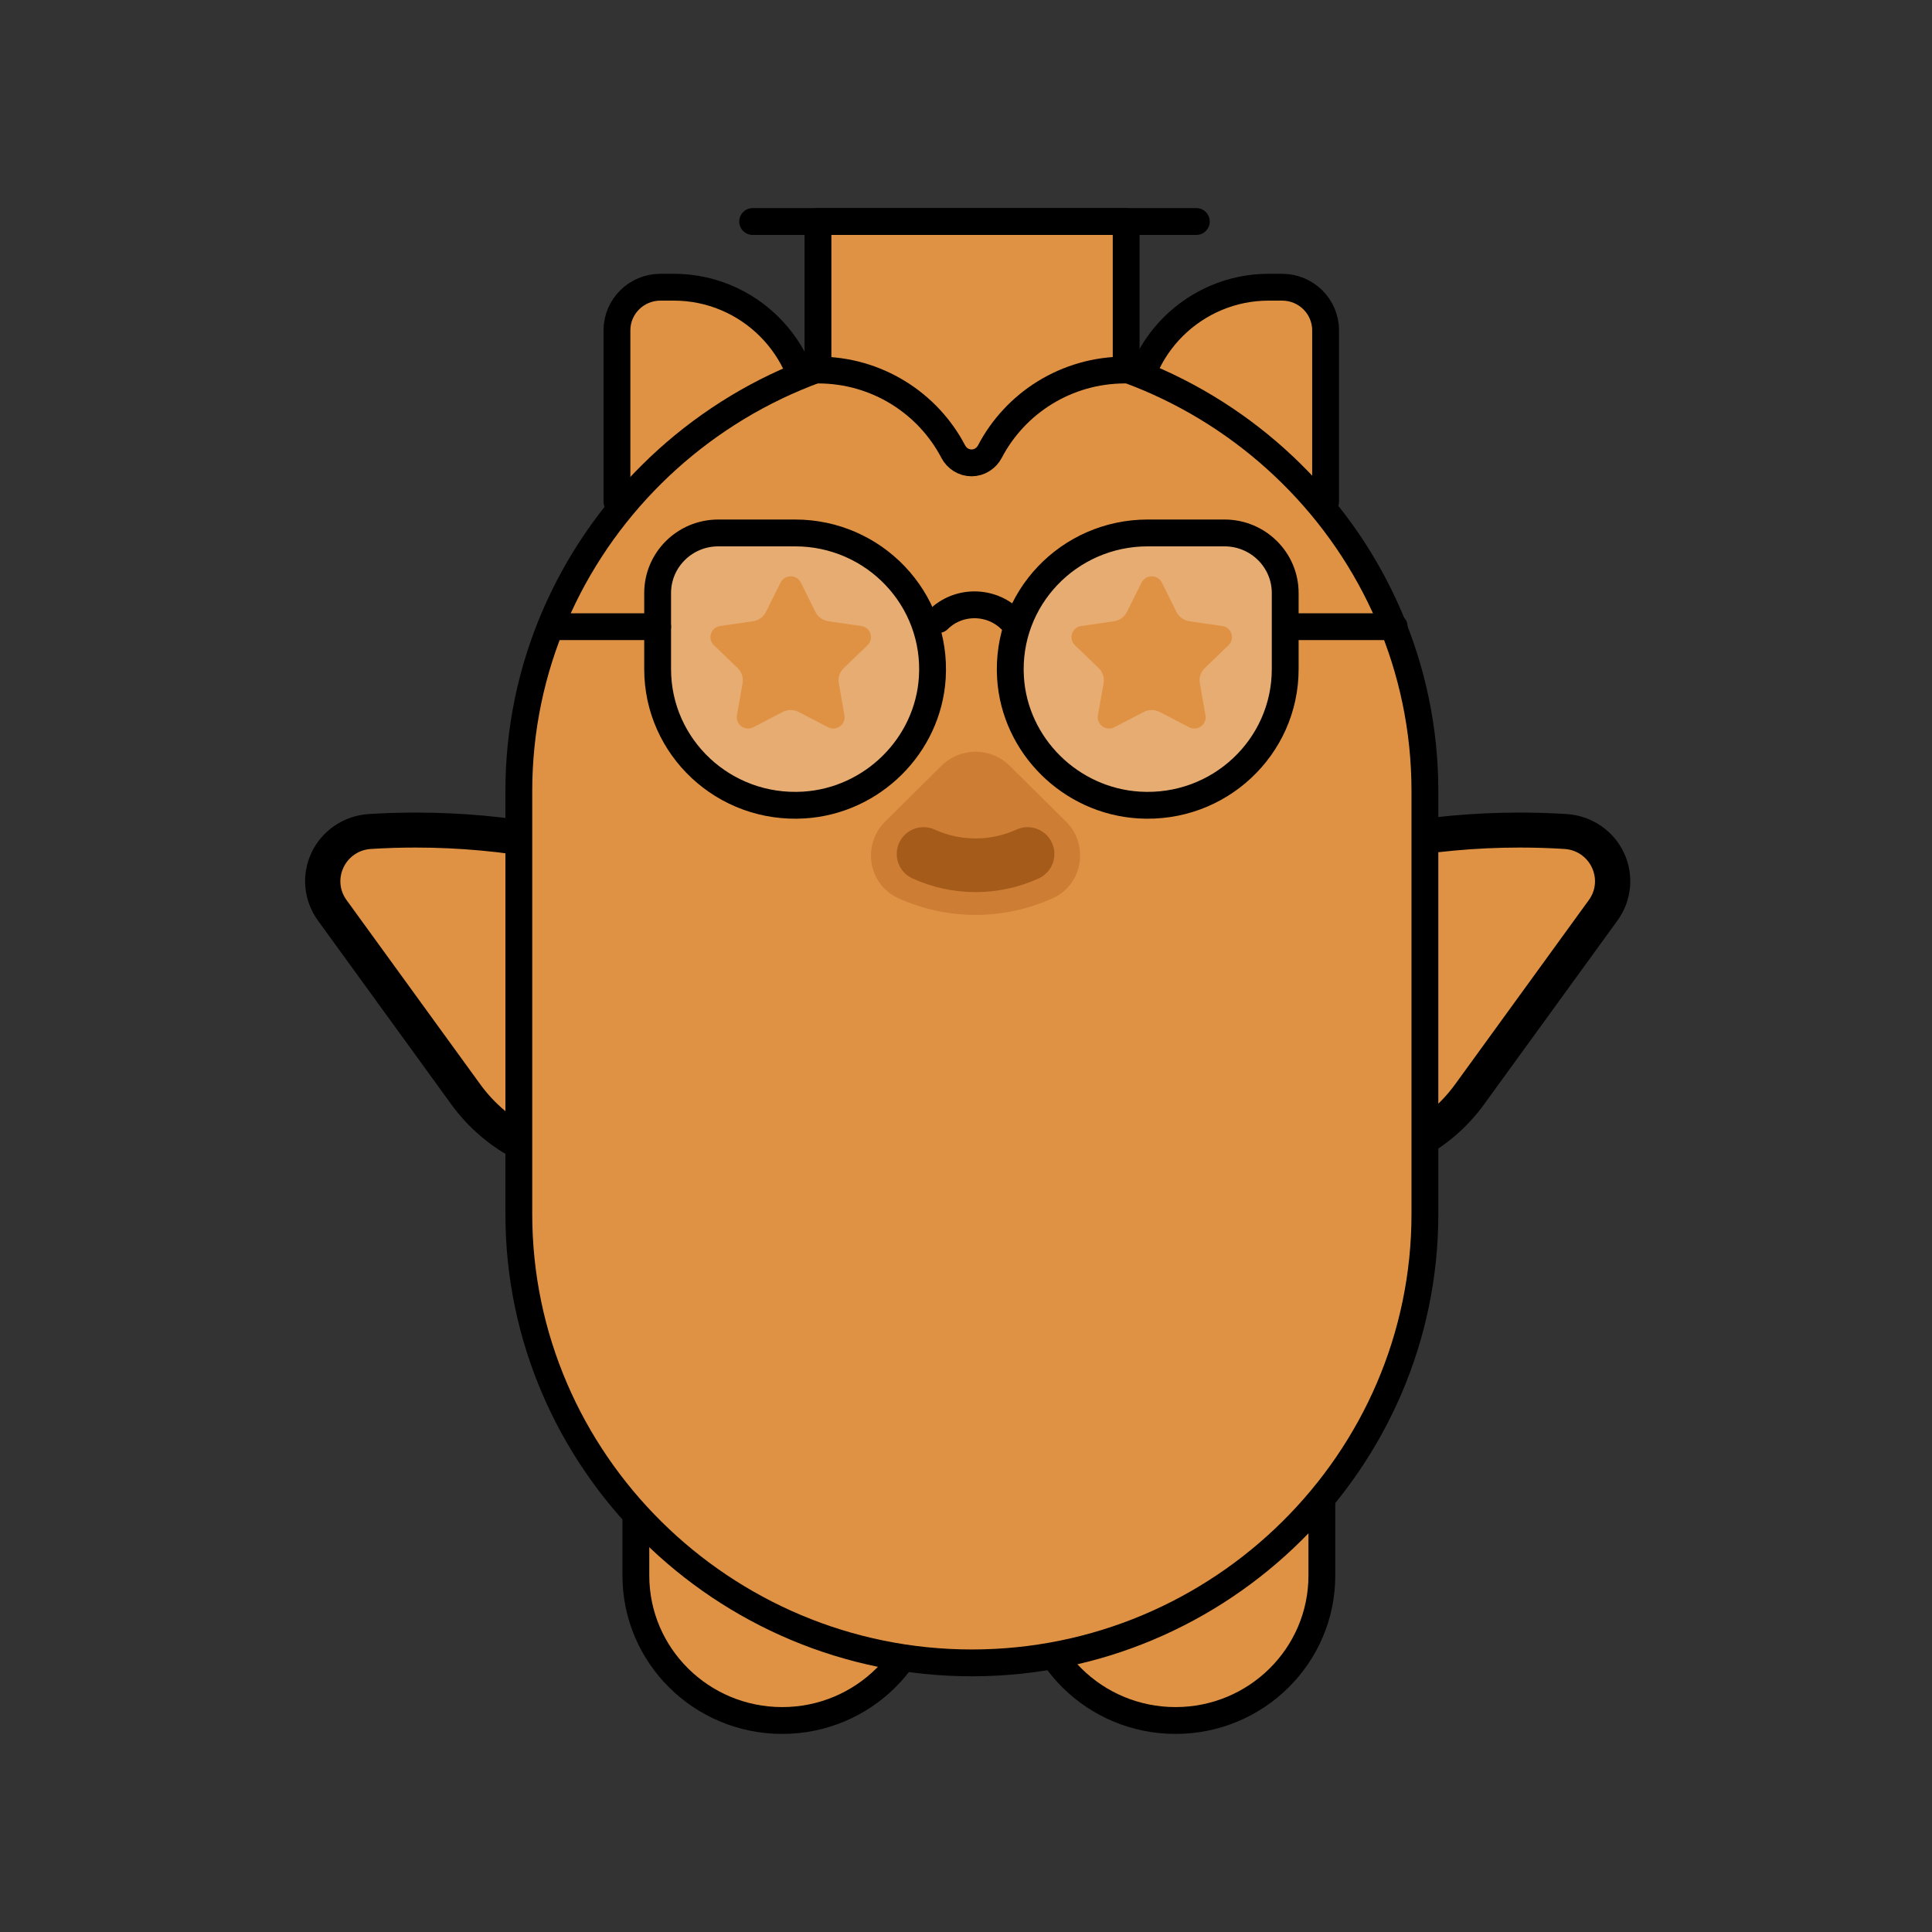 <svg width="72" height="72" viewBox="0 0 72 72" fill="none" xmlns="http://www.w3.org/2000/svg">
<rect x="0" y="0" width="72" height="72" fill="#333333" stroke="none"/>
<path fill-rule="evenodd" clip-rule="evenodd" d="M30.135 15.679C30.135 12.943 27.874 10.703 25.111 10.703H24.614C23.718 10.703 22.992 11.423 22.992 12.311V18.696" fill="#E09244"/>
<path d="M30.135 15.679C30.135 12.943 27.874 10.703 25.111 10.703H24.614C23.718 10.703 22.992 11.423 22.992 12.311V18.696" stroke="black" stroke-linecap="round" stroke-linejoin="round"/>
<path fill-rule="evenodd" clip-rule="evenodd" d="M42.258 15.679C42.258 12.943 44.519 10.703 47.282 10.703H47.779C48.675 10.703 49.401 11.423 49.401 12.311V18.696" fill="#E09244"/>
<path d="M42.258 15.679C42.258 12.943 44.519 10.703 47.282 10.703H47.779C48.675 10.703 49.401 11.423 49.401 12.311V18.696" stroke="black" stroke-linecap="round" stroke-linejoin="round"/>
<path fill-rule="evenodd" clip-rule="evenodd" d="M22.365 43.326C20.385 43.326 18.515 42.376 17.361 40.787L12.38 33.923C11.976 33.367 11.912 32.665 12.208 32.046C12.505 31.427 13.093 31.031 13.783 30.987C14.348 30.952 14.922 30.934 15.488 30.934C18.83 30.934 22.105 31.541 25.224 32.736C27.45 33.59 28.804 35.875 28.442 38.169C28.186 39.795 27.301 41.219 25.953 42.179C24.899 42.929 23.658 43.326 22.365 43.326Z" fill="#E09244"/>
<path fill-rule="evenodd" clip-rule="evenodd" d="M15.489 30.282H15.488C14.908 30.282 14.32 30.301 13.742 30.337C12.823 30.395 12.008 30.942 11.613 31.766C11.22 32.591 11.309 33.562 11.846 34.303L16.826 41.167C18.104 42.926 20.174 43.978 22.364 43.978C23.797 43.978 25.17 43.538 26.337 42.708C27.83 41.646 28.808 40.07 29.092 38.271C29.502 35.675 27.975 33.092 25.461 32.128C22.268 30.903 18.913 30.282 15.489 30.282ZM15.488 31.586C18.732 31.586 21.952 32.18 24.986 33.343C26.915 34.083 28.112 36.045 27.792 38.069C27.572 39.459 26.813 40.764 25.568 41.65C24.598 42.341 23.476 42.674 22.364 42.674C20.655 42.674 18.969 41.887 17.895 40.406L12.915 33.543C12.357 32.774 12.871 31.698 13.825 31.638C14.379 31.603 14.934 31.586 15.488 31.586Z" fill="black"/>
<path fill-rule="evenodd" clip-rule="evenodd" d="M49.761 43.326C48.468 43.326 47.226 42.929 46.173 42.179C44.825 41.219 43.941 39.795 43.684 38.169C43.322 35.875 44.675 33.59 46.902 32.736C50.021 31.541 53.296 30.934 56.638 30.934C57.204 30.934 57.778 30.952 58.343 30.987C59.033 31.031 59.621 31.426 59.917 32.045C60.214 32.665 60.149 33.367 59.746 33.923L54.764 40.787C53.612 42.376 51.741 43.326 49.762 43.326H49.761Z" fill="#E09244"/>
<path fill-rule="evenodd" clip-rule="evenodd" d="M56.638 30.282C53.214 30.282 49.858 30.903 46.665 32.128C44.151 33.092 42.624 35.675 43.034 38.271C43.319 40.07 44.297 41.646 45.789 42.708C46.955 43.538 48.329 43.978 49.762 43.978C51.952 43.978 54.022 42.926 55.299 41.167L60.28 34.303C60.818 33.562 60.906 32.591 60.513 31.766C60.118 30.942 59.303 30.395 58.384 30.337C57.805 30.301 57.218 30.282 56.638 30.282ZM56.638 31.586C57.192 31.586 57.747 31.603 58.301 31.638C59.255 31.698 59.769 32.774 59.211 33.543L54.231 40.406C53.157 41.887 51.471 42.674 49.762 42.674C48.65 42.674 47.528 42.341 46.557 41.65C45.313 40.764 44.554 39.459 44.334 38.069C44.014 36.045 45.211 34.083 47.139 33.343C50.174 32.18 53.394 31.586 56.638 31.586Z" fill="black"/>
<path fill-rule="evenodd" clip-rule="evenodd" d="M34.604 55.775V58.717C34.604 61.7 32.162 64.118 29.151 64.118C26.139 64.118 23.697 61.7 23.697 58.717V56.107" fill="#E09244"/>
<path d="M34.604 55.775V58.717C34.604 61.7 32.162 64.118 29.151 64.118C26.139 64.118 23.697 61.7 23.697 58.717V56.107" stroke="black" stroke-linecap="round" stroke-linejoin="round"/>
<path fill-rule="evenodd" clip-rule="evenodd" d="M49.262 55.775V58.717C49.262 61.7 46.82 64.118 43.809 64.118C40.797 64.118 38.355 61.7 38.355 58.717V56.107" fill="#E09244"/>
<path d="M49.262 55.775V58.717C49.262 61.7 46.82 64.118 43.809 64.118C40.797 64.118 38.355 61.7 38.355 58.717V56.107" stroke="black" stroke-linecap="round" stroke-linejoin="round"/>
<path fill-rule="evenodd" clip-rule="evenodd" d="M36.219 61.971C45.505 61.971 53.102 54.446 53.102 45.247V29.477C53.102 20.278 45.505 12.753 36.219 12.753C26.933 12.753 19.335 20.278 19.335 29.477V45.247C19.335 54.446 26.933 61.971 36.219 61.971Z" fill="#E09244"/>
<g opacity="0.12">
<g opacity="0.12">
<mask id="mask0" mask-type="alpha" maskUnits="userSpaceOnUse" x="19" y="12" width="35" height="50">
<g opacity="0.12">
<path opacity="0.12" d="M19.335 29.477V45.247C19.335 54.445 26.933 61.971 36.219 61.971C45.505 61.971 53.103 54.445 53.103 45.247V29.477C53.103 20.278 45.505 12.752 36.219 12.752C26.933 12.752 19.335 20.278 19.335 29.477Z" fill="white"/>
</g>
</mask>
<g mask="url(#mask0)">
<path opacity="0.12" fill-rule="evenodd" clip-rule="evenodd" d="M36.172 65.572C40.032 65.572 43.162 62.472 43.162 58.648V47.846C43.162 44.022 40.032 40.922 36.172 40.922C32.312 40.922 29.182 44.022 29.182 47.846V58.648C29.182 62.472 32.312 65.572 36.172 65.572Z" fill="white"/>
</g>
</g>
<g opacity="0.12">
<mask id="mask1" mask-type="alpha" maskUnits="userSpaceOnUse" x="19" y="12" width="35" height="50">
<g opacity="0.12">
<path opacity="0.12" d="M19.335 29.477V45.247C19.335 54.445 26.933 61.971 36.219 61.971C45.505 61.971 53.103 54.445 53.103 45.247V29.477C53.103 20.278 45.505 12.752 36.219 12.752C26.933 12.752 19.335 20.278 19.335 29.477Z" fill="white"/>
</g>
</mask>
<g mask="url(#mask1)">
<path opacity="0.12" fill-rule="evenodd" clip-rule="evenodd" d="M32.6 37.804L9.026 25.315L36.356 -12.551L63.687 25.315L40.114 37.804C37.766 39.048 34.947 39.048 32.6 37.804Z" fill="white"/>
</g>
</g>
</g>
<path fill-rule="evenodd" clip-rule="evenodd" d="M37.649 24.936C37.649 27.739 39.943 30.011 42.773 30.011C45.602 30.011 47.096 27.625 47.896 24.936C49.036 21.103 46.798 18.781 42.773 19.861C40.042 20.594 37.649 22.133 37.649 24.936Z" fill="white" fill-opacity="0.24"/>
<path fill-rule="evenodd" clip-rule="evenodd" d="M34.754 24.936C34.754 27.739 32.461 30.011 29.631 30.011C26.801 30.011 25.307 27.625 24.508 24.936C23.368 21.103 25.606 18.781 29.631 19.861C32.361 20.594 34.754 22.133 34.754 24.936Z" fill="white" fill-opacity="0.24"/>
<path fill-rule="evenodd" clip-rule="evenodd" d="M47.896 24.936C47.896 27.846 45.423 30.184 42.446 30.001C39.895 29.844 37.818 27.787 37.659 25.26C37.475 22.31 39.835 19.861 42.773 19.861H45.634C46.883 19.861 47.896 20.864 47.896 22.101V24.936Z" stroke="black" stroke-linecap="round"/>
<path fill-rule="evenodd" clip-rule="evenodd" d="M24.508 24.936C24.508 27.846 26.98 30.184 29.958 30.001C32.509 29.844 34.585 27.787 34.744 25.26C34.929 22.31 32.568 19.861 29.631 19.861H26.769C25.52 19.861 24.508 20.864 24.508 22.101V24.936Z" stroke="black" stroke-linecap="round"/>
<path d="M34.968 23.091C35.709 22.356 36.924 22.356 37.666 23.091" stroke="black" stroke-linecap="round"/>
<path d="M20.742 23.355H24.508" stroke="black" stroke-linecap="round"/>
<path d="M48.192 23.355H51.958" stroke="black" stroke-linecap="round"/>
<path fill-rule="evenodd" clip-rule="evenodd" d="M36.219 61.971C45.505 61.971 53.102 54.446 53.102 45.247V29.477C53.102 20.278 45.505 12.753 36.219 12.753C26.933 12.753 19.335 20.278 19.335 29.477V45.247C19.335 54.446 26.933 61.971 36.219 61.971Z" stroke="black"/>
<path fill-rule="evenodd" clip-rule="evenodd" d="M41.932 13.789C41.944 13.789 41.956 13.789 41.969 13.789V8.255H30.483V13.789C32.677 13.789 34.579 15.023 35.523 16.827C35.657 17.083 35.916 17.25 36.207 17.25C36.497 17.25 36.758 17.083 36.892 16.827C37.835 15.023 39.737 13.789 41.932 13.789Z" fill="#E09244"/>
<path fill-rule="evenodd" clip-rule="evenodd" d="M41.932 13.789C41.944 13.789 41.956 13.789 41.969 13.789V8.255H30.483V13.789C32.677 13.789 34.579 15.023 35.523 16.827C35.657 17.083 35.916 17.25 36.207 17.25C36.497 17.25 36.758 17.083 36.892 16.827C37.835 15.023 39.737 13.789 41.932 13.789Z" stroke="black" stroke-linecap="round" stroke-linejoin="round"/>
<path d="M28.049 8.255H44.584" stroke="black" stroke-linecap="round" stroke-linejoin="round"/>
<path fill-rule="evenodd" clip-rule="evenodd" d="M39.24 33.471C37.415 34.304 35.297 34.304 33.472 33.471C32.353 32.959 32.115 31.481 32.987 30.616L35.089 28.534C35.789 27.841 36.924 27.841 37.624 28.534L39.726 30.616C40.597 31.481 40.359 32.959 39.24 33.471Z" fill="#CE7D34"/>
<path d="M38.294 31.826C37.068 32.386 35.645 32.386 34.419 31.826" stroke="#A55B19" stroke-width="2" stroke-linecap="round" stroke-linejoin="round"/>
<path fill-rule="evenodd" clip-rule="evenodd" d="M29.17 26.533L28.077 27.102C27.765 27.263 27.402 27.001 27.463 26.658L27.675 25.461C27.711 25.254 27.642 25.043 27.49 24.897L26.605 24.045C26.354 23.803 26.491 23.38 26.838 23.33L28.062 23.152C28.271 23.122 28.451 22.992 28.544 22.805L29.088 21.712C29.242 21.399 29.692 21.399 29.846 21.712L30.39 22.805C30.483 22.992 30.664 23.122 30.872 23.152L32.096 23.33C32.444 23.38 32.581 23.803 32.33 24.045L31.445 24.897C31.293 25.043 31.223 25.254 31.26 25.461L31.471 26.658C31.532 27.001 31.169 27.263 30.858 27.102L29.764 26.533C29.578 26.437 29.356 26.437 29.17 26.533Z" fill="#E09244"/>
<path fill-rule="evenodd" clip-rule="evenodd" d="M42.624 26.533L41.53 27.102C41.219 27.263 40.856 27.001 40.916 26.658L41.128 25.461C41.164 25.254 41.095 25.043 40.944 24.897L40.059 24.045C39.807 23.803 39.945 23.38 40.292 23.33L41.516 23.152C41.724 23.122 41.904 22.992 41.997 22.805L42.541 21.712C42.696 21.399 43.145 21.399 43.3 21.712L43.844 22.805C43.937 22.992 44.118 23.122 44.326 23.152L45.549 23.33C45.897 23.38 46.035 23.803 45.784 24.045L44.898 24.897C44.747 25.043 44.677 25.254 44.714 25.461L44.925 26.658C44.986 27.001 44.622 27.263 44.311 27.102L43.218 26.533C43.032 26.437 42.81 26.437 42.624 26.533Z" fill="#E09244"/>
</svg>
